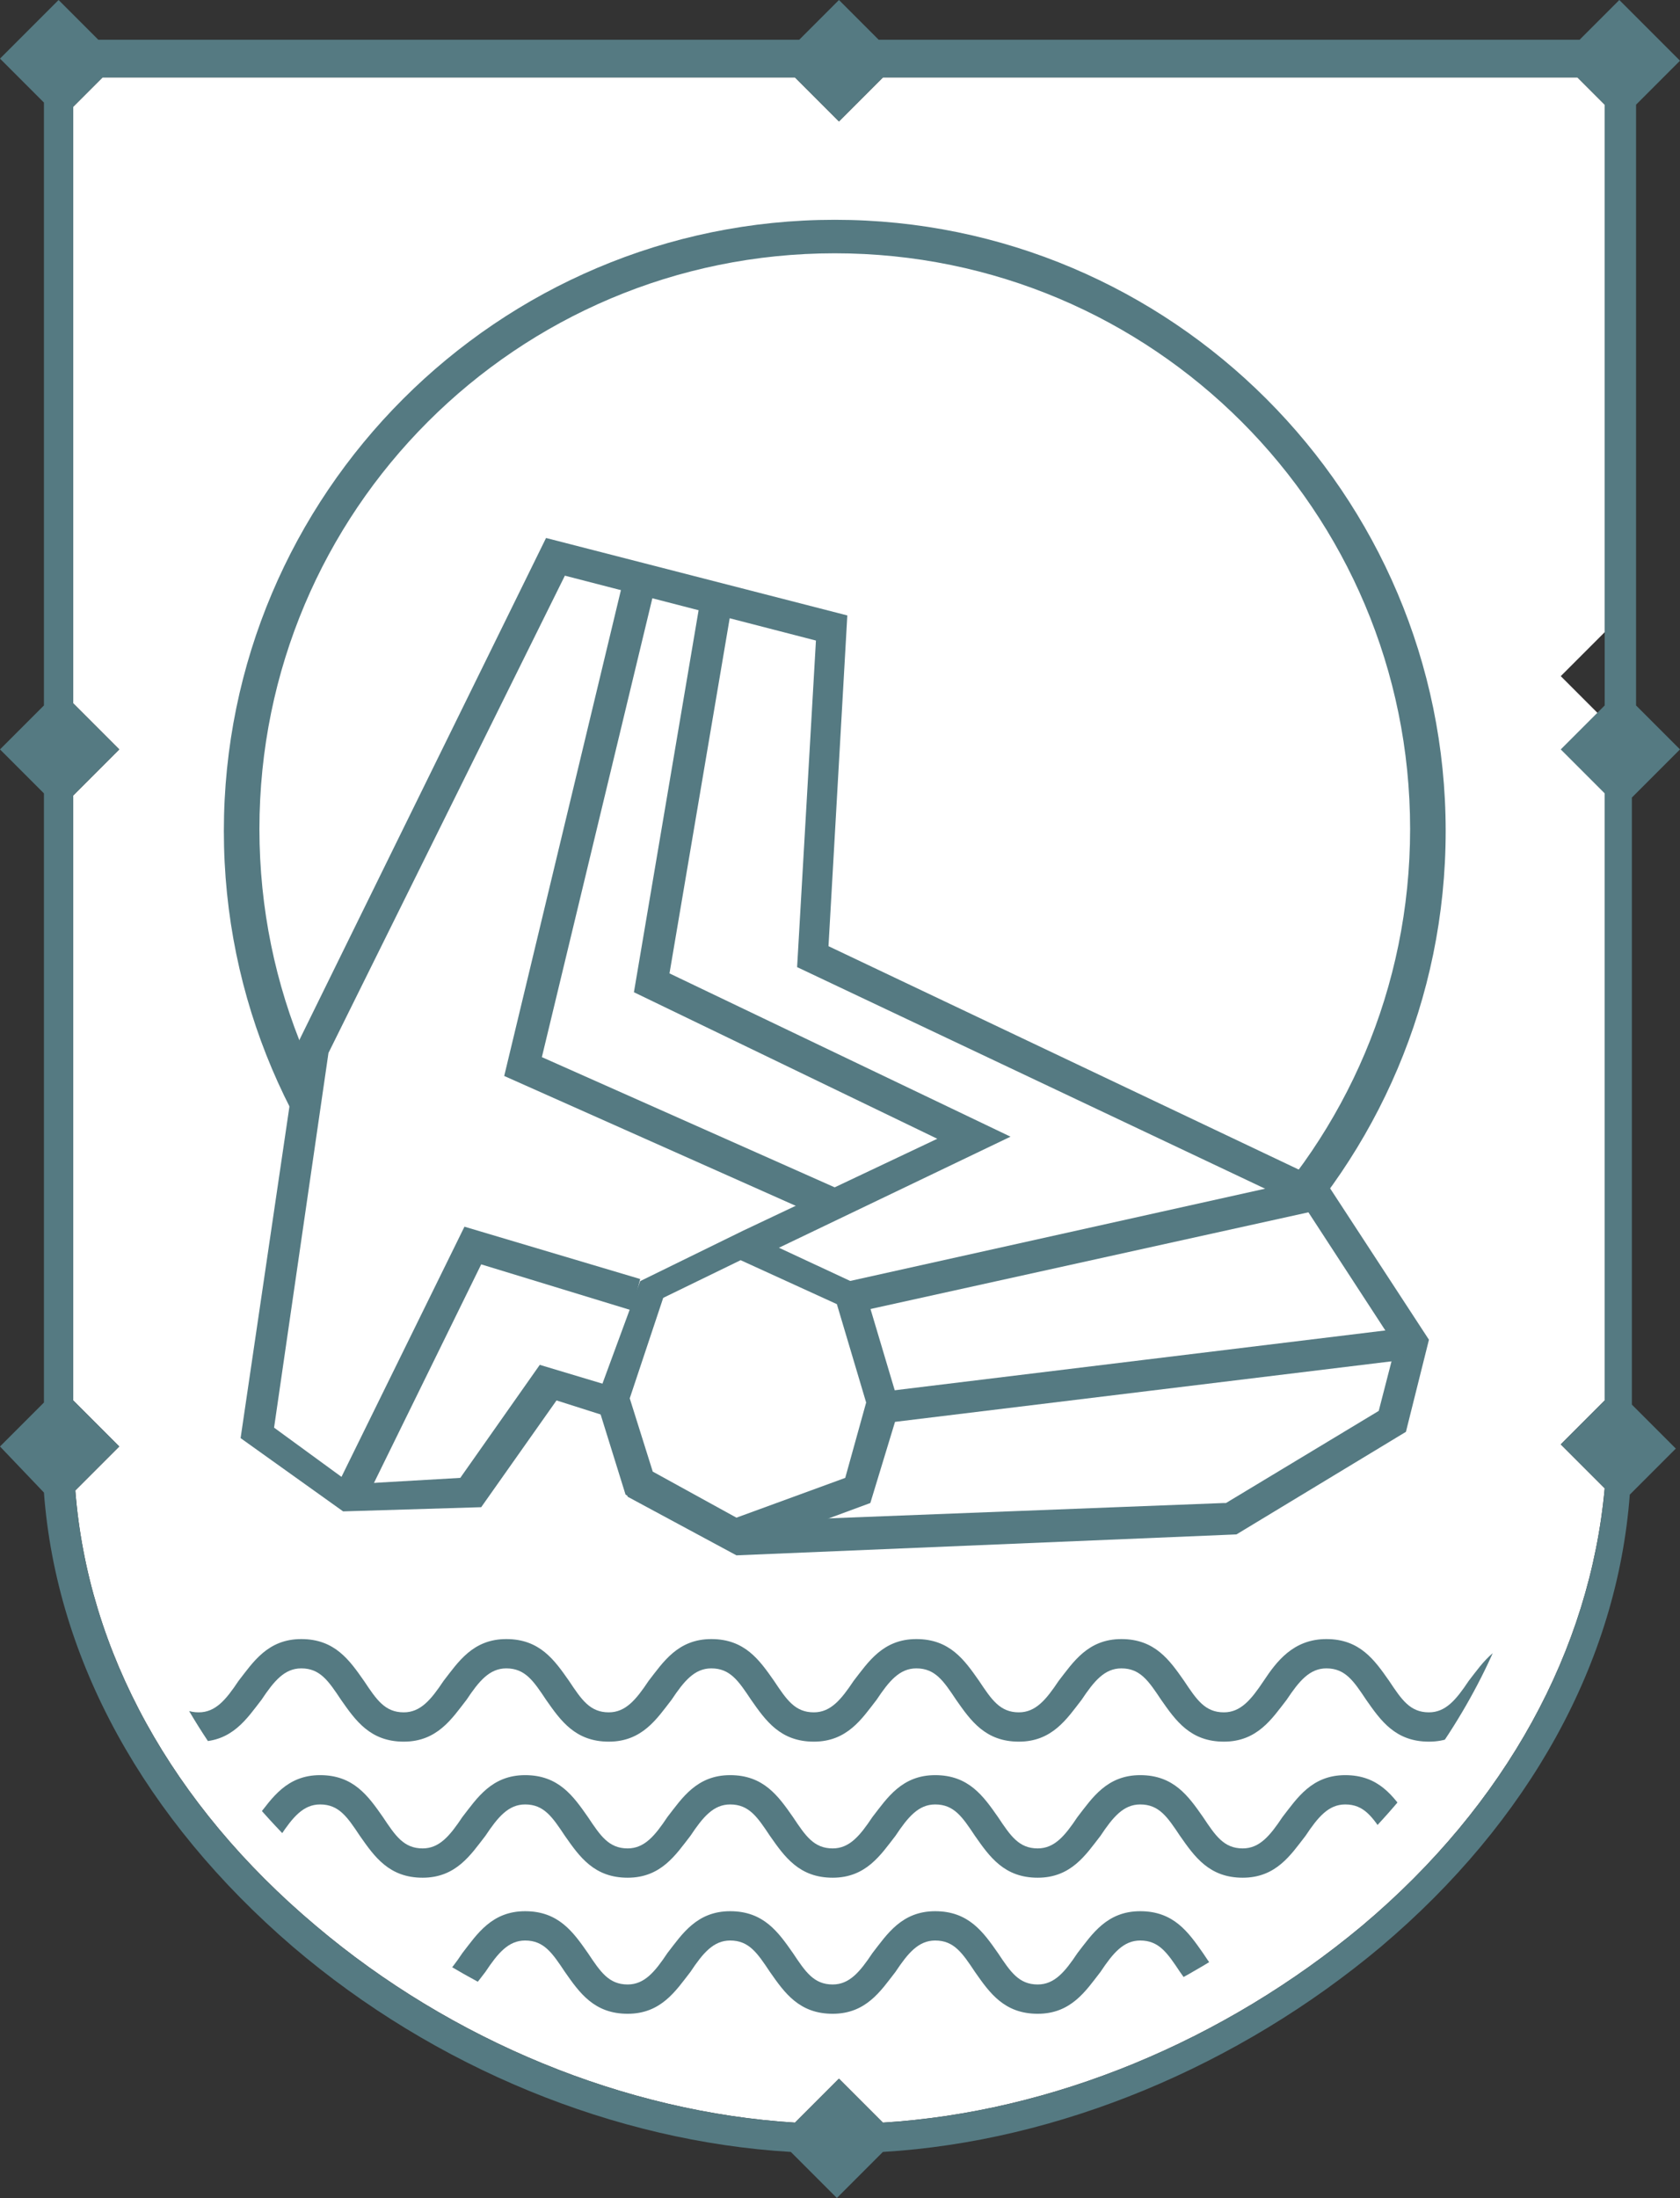 <svg version="1.1" viewBox="0 0 80.3 105" x="0" xml:space="preserve" xmlns="http://www.w3.org/2000/svg" xmlns:xlink="http://www.w3.org/1999/xlink" y="0"><rect x="0" y="0" width="80.3" height="105" fill="#333333" stroke="none"/><style type="text/css">.st0{fill:#FFFFFF;}.st1{fill:#557a82;}.st2{clip-path:url(#SVGID_1_);fill:#557a82;}</style><path class="st0" d="M65.1 92c-6.6 5.5-14.8 8.9-22.9 9.4l-2.1-2.1 -2.1 2.1c-8.1-0.5-16.4-3.9-22.9-9.4C8.2 86.2 4.2 78.9 3.6 71.2l2.1-2.1 -2.2-2.2V38l2.2-2.2 -2.2-2.2V5.1l1.4-1.4H38l2.1 2.1 2.1-2.1h33.2L76.7 5v25.2l-2.1 2.1 2.1 2.1v32.5l-2.1 2.1 2.1 2.1C76 78.8 72 86.2 65.1 92"></path><path class="st1" d="M39.9 10.5c-16.1 0-29.2 13.1-29.2 29.2 0 16.1 13.1 29.2 29.2 29.2 16.1 0 29.2-13.1 29.2-29.2C69.1 23.6 56 10.5 39.9 10.5M39.9 67.1c-15.2 0-27.5-12.3-27.5-27.5s12.3-27.5 27.5-27.5 27.5 12.3 27.5 27.5S55.1 67.1 39.9 67.1"></path><polygon class="st0" points="27.1 26.6 40.3 30 39.4 45.7 63.4 57.1 68 64.1 67.1 67.8 59.4 72.5 35.7 73.4 31.1 70.9 29.9 66.9 26.8 66 23.1 71.2 17.3 71.5 13 68.5 15.7 49.7 "></polygon><path class="st1" d="M68.3 64l-4.9-7.5L39.6 45.2l0.9-15.8 -14.4-3.7 -11.8 24 -2.8 19 4.9 3.5L23 72l3.6-5.1 2.2 0.7 1.2 3.9 5.2 2.8 23.9-1 8.1-4.9L68.3 64zM65.9 67.4l-7.3 4.4 -0.1 0 -23.2 0.9 -4.2-2.2 -1.3-4.1 -4-1.2 -3.8 5.4 -5.2 0.3 -3.7-2.7 2.6-17.9L27 27.5l12 3.1 -0.9 15.6 24.3 11.5 4.3 6.6L65.9 67.4z"></path><path class="st1" d="M41.3 61.5l-5.8-2.7 -4.9 2.4 -2.1 5.7 1.4 4.5 5.2 2.8 6.5-2.4 1.4-4.6L41.3 61.5zM40.4 70.6l-5.2 1.9 -4-2.2 -1.1-3.5 1.6-4.8 3.7-1.8 4.6 2.1 1.4 4.7L40.4 70.6z"></path><polygon class="st1" points="30.2 62.6 30.6 61.1 22.2 58.6 16.2 70.8 17.6 71.4 23 60.4 "></polygon><polygon class="st1" points="48.3 54.3 32 46.5 34.9 29.4 33.4 29.1 30.3 47.4 44.8 54.4 35.5 58.8 36.2 60.1 "></polygon><polygon class="st1" points="25.9 50.5 31.2 28.5 29.7 28.1 24.1 51.4 38.7 57.9 40.3 56.9 "></polygon><polygon class="st1" points="62.6 57.9 62.2 56.4 40.6 61.2 41.3 62.6 "></polygon><rect class="st1" height="1.5" transform="matrix(-0.993 0.121 -0.121 -0.993 117.258 124.251)" width="24.5" x="42.6" y="64.9"></rect><path class="st1" d="M80.3 35.8l-2.1-2.1V5l2.1-2.1L77.4 0l-1.9 1.9H42L40.1 0l-1.9 1.9H4.7L2.8 0 0 2.8l2.1 2.1v28.8L0 35.8l2.1 2.1V67L0 69.1l2.1 2.2c0.6 8 4.8 15.6 11.9 21.7 6.8 5.8 15.4 9.3 23.8 9.8l2.2 2.2 2.2-2.2c8.4-0.5 17-4.1 23.8-9.8 7.1-6 11.3-13.6 11.9-21.6l2.2-2.2 -2.1-2.1v-29L80.3 35.8zM65.1 92c-6.6 5.5-14.8 8.9-22.9 9.4l-2.1-2.1 -2.1 2.1c-8.1-0.5-16.4-3.9-22.9-9.4C8.2 86.2 4.2 78.9 3.6 71.2l2.1-2.1 -2.2-2.2V38l2.2-2.2 -2.2-2.2V5.1l1.4-1.4H38l2.1 2.1 2.1-2.1h33.2L76.7 5v28.7l-2.1 2.1 2.1 2.1v29l-2.1 2.1 2.1 2.1C76 78.8 72 86.2 65.1 92"></path><defs><path d="M5.4 8.5v60.2c0 7.9 3.8 15.5 10.8 21.4 6.6 5.7 15.1 8.9 23.3 8.9 8.2 0 16.7-3.2 23.3-8.9 6.9-5.9 10.8-13.5 10.8-21.4V8.5H5.4z" id="SVGID_23_"></path></defs><clipPath id="SVGID_1_"><use href="#SVGID_23_"></use></clipPath><path class="st2" d="M83.9 84.8c-1.6 0-2.3 1.1-3 2 -0.6 0.9-1.1 1.5-1.9 1.5 -0.9 0-1.3-0.6-1.9-1.5 -0.7-1-1.4-2-3-2 -1.6 0-2.3 1.1-3 2 -0.6 0.9-1.1 1.5-1.9 1.5 -0.9 0-1.3-0.6-1.9-1.5 -0.7-1-1.4-2-3-2 -1.6 0-2.3 1.1-3 2 -0.6 0.9-1.1 1.5-1.9 1.5 -0.9 0-1.3-0.6-1.9-1.5 -0.7-1-1.4-2-3-2 -1.6 0-2.3 1.1-3 2 -0.6 0.9-1.1 1.5-1.9 1.5 -0.9 0-1.3-0.6-1.9-1.5 -0.7-1-1.4-2-3-2 -1.6 0-2.3 1.1-3 2 -0.6 0.9-1.1 1.5-1.9 1.5 -0.9 0-1.3-0.6-1.9-1.5 -0.7-1-1.4-2-3-2 -1.6 0-2.3 1.1-3 2 -0.6 0.9-1.1 1.5-1.9 1.5 -0.9 0-1.3-0.6-1.9-1.5 -0.7-1-1.4-2-3-2 -1.6 0-2.3 1.1-3 2 -0.6 0.9-1.1 1.5-1.9 1.5 -0.9 0-1.3-0.6-1.9-1.5 -0.7-1-1.4-2-3-2 -1.6 0-2.3 1.1-3 2 -0.6 0.9-1.1 1.5-1.9 1.5 -0.9 0-1.3-0.6-1.9-1.5 -0.7-1-1.4-2-3-2 -1.6 0-2.3 1.1-3 2 -0.6 0.9-1.1 1.5-1.9 1.5 -0.9 0-1.3-0.6-1.9-1.5 -0.7-1-1.4-2-3-2 -0.4 0-0.7 0.3-0.7 0.7 0 0.4 0.3 0.7 0.7 0.7 0.9 0 1.3 0.6 1.9 1.5 0.7 1 1.4 2 3 2 1.6 0 2.3-1.1 3-2 0.6-0.9 1.1-1.5 1.9-1.5 0.9 0 1.3 0.6 1.9 1.5 0.7 1 1.4 2 3 2 1.6 0 2.3-1.1 3-2 0.6-0.9 1.1-1.5 1.9-1.5 0.9 0 1.3 0.6 1.9 1.5 0.7 1 1.4 2 3 2 1.6 0 2.3-1.1 3-2 0.6-0.9 1.1-1.5 1.9-1.5 0.9 0 1.3 0.6 1.9 1.5 0.7 1 1.4 2 3 2 1.6 0 2.3-1.1 3-2 0.6-0.9 1.1-1.5 1.9-1.5 0.9 0 1.3 0.6 1.9 1.5 0.7 1 1.4 2 3 2 1.6 0 2.3-1.1 3-2 0.6-0.9 1.1-1.5 1.9-1.5 0.9 0 1.3 0.6 1.9 1.5 0.7 1 1.4 2 3 2 1.6 0 2.3-1.1 3-2 0.6-0.9 1.1-1.5 1.9-1.5 0.9 0 1.3 0.6 1.9 1.5 0.7 1 1.4 2 3 2 1.6 0 2.3-1.1 3-2 0.6-0.9 1.1-1.5 1.9-1.5 0.9 0 1.3 0.6 1.9 1.5 0.7 1 1.4 2 3 2 1.6 0 2.3-1.1 3-2 0.6-0.9 1.1-1.5 1.9-1.5 0.9 0 1.3 0.6 1.9 1.5 0.7 1 1.4 2 3 2s2.4-1.1 3-2c0.6-0.9 1.1-1.5 1.9-1.5 0.4 0 0.7-0.3 0.7-0.7C84.6 85.1 84.3 84.8 83.9 84.8"></path><path class="st2" d="M83.9 91.3c-1.6 0-2.4 1.1-3 2 -0.6 0.9-1.1 1.5-1.9 1.5 -0.9 0-1.3-0.6-1.9-1.5 -0.7-1-1.4-2-3-2 -1.6 0-2.3 1.1-3 2 -0.6 0.9-1.1 1.5-1.9 1.5 -0.9 0-1.3-0.6-1.9-1.5 -0.7-1-1.4-2-3-2 -1.6 0-2.4 1.1-3 2 -0.6 0.9-1.1 1.5-1.9 1.5 -0.9 0-1.3-0.6-1.9-1.5 -0.7-1-1.4-2-3-2 -1.6 0-2.3 1.1-3 2 -0.6 0.9-1.1 1.5-1.9 1.5 -0.9 0-1.3-0.6-1.9-1.5 -0.7-1-1.4-2-3-2 -1.6 0-2.3 1.1-3 2 -0.6 0.9-1.1 1.5-1.9 1.5 -0.9 0-1.3-0.6-1.9-1.5 -0.7-1-1.4-2-3-2 -1.6 0-2.3 1.1-3 2 -0.6 0.9-1.1 1.5-1.9 1.5 -0.9 0-1.3-0.6-1.9-1.5 -0.7-1-1.4-2-3-2 -1.6 0-2.3 1.1-3 2 -0.6 0.9-1.1 1.5-1.9 1.5 -0.9 0-1.3-0.6-1.9-1.5 -0.7-1-1.4-2-3-2 -1.6 0-2.3 1.1-3 2 -0.6 0.9-1.1 1.5-1.9 1.5 -0.9 0-1.3-0.6-1.9-1.5 -0.7-1-1.4-2-3-2 -1.6 0-2.3 1.1-3 2 -0.6 0.9-1.1 1.5-1.9 1.5 -0.9 0-1.3-0.6-1.9-1.5 -0.7-1-1.4-2-3-2 -0.4 0-0.7 0.3-0.7 0.7 0 0.4 0.3 0.7 0.7 0.7 0.9 0 1.3 0.6 1.9 1.5 0.7 1 1.4 2 3 2 1.6 0 2.3-1.1 3-2 0.6-0.9 1.1-1.5 1.9-1.5 0.9 0 1.3 0.6 1.9 1.5 0.7 1 1.4 2 3 2 1.6 0 2.3-1.1 3-2 0.6-0.9 1.1-1.5 1.9-1.5 0.9 0 1.3 0.6 1.9 1.5 0.7 1 1.4 2 3 2 1.6 0 2.3-1.1 3-2 0.6-0.9 1.1-1.5 1.9-1.5 0.9 0 1.3 0.6 1.9 1.5 0.7 1 1.4 2 3 2 1.6 0 2.3-1.1 3-2 0.6-0.9 1.1-1.5 1.9-1.5 0.9 0 1.3 0.6 1.9 1.5 0.7 1 1.4 2 3 2 1.6 0 2.3-1.1 3-2 0.6-0.9 1.1-1.5 1.9-1.5 0.9 0 1.3 0.6 1.9 1.5 0.7 1 1.4 2 3 2 1.6 0 2.3-1.1 3-2 0.6-0.9 1.1-1.5 1.9-1.5 0.9 0 1.3 0.6 1.9 1.5 0.7 1 1.4 2 3 2 1.6 0 2.3-1.1 3-2 0.6-0.9 1.1-1.5 1.9-1.5 0.9 0 1.3 0.6 1.9 1.5 0.7 1 1.4 2 3 2 1.6 0 2.3-1.1 3-2 0.6-0.9 1.1-1.5 1.9-1.5 0.9 0 1.3 0.6 1.9 1.5 0.7 1 1.4 2 3 2s2.4-1.1 3-2c0.6-0.9 1.1-1.5 1.9-1.5 0.4 0 0.7-0.3 0.7-0.7C84.6 91.6 84.3 91.3 83.9 91.3"></path><path class="st2" d="M-5.2 79.7c0.9 0 1.3 0.6 1.9 1.5 0.7 1 1.4 2 3 2 1.6 0 2.3-1.1 3-2 0.6-0.9 1.1-1.5 1.9-1.5 0.9 0 1.3 0.6 1.9 1.5 0.7 1 1.4 2 3 2 1.6 0 2.3-1.1 3-2 0.6-0.9 1.1-1.5 1.9-1.5 0.9 0 1.3 0.6 1.9 1.5 0.7 1 1.4 2 3 2 1.6 0 2.3-1.1 3-2 0.6-0.9 1.1-1.5 1.9-1.5 0.9 0 1.3 0.6 1.9 1.5 0.7 1 1.4 2 3 2 1.6 0 2.3-1.1 3-2 0.6-0.9 1.1-1.5 1.9-1.5 0.9 0 1.3 0.6 1.9 1.5 0.7 1 1.4 2 3 2 1.6 0 2.3-1.1 3-2 0.6-0.9 1.1-1.5 1.9-1.5 0.9 0 1.3 0.6 1.9 1.5 0.7 1 1.4 2 3 2 1.6 0 2.3-1.1 3-2 0.6-0.9 1.1-1.5 1.9-1.5 0.9 0 1.3 0.6 1.9 1.5 0.7 1 1.4 2 3 2 1.6 0 2.3-1.1 3-2 0.6-0.9 1.1-1.5 1.9-1.5 0.9 0 1.3 0.6 1.9 1.5 0.7 1 1.4 2 3 2 1.6 0 2.3-1.1 3-2 0.6-0.9 1.1-1.5 1.9-1.5 0.9 0 1.3 0.6 1.9 1.5 0.7 1 1.4 2 3 2 1.6 0 2.3-1.1 3-2 0.6-0.9 1.1-1.5 1.9-1.5 0.4 0 0.7-0.3 0.7-0.7 0-0.4-0.3-0.7-0.7-0.7 -1.6 0-2.4 1.1-3 2 -0.6 0.9-1.1 1.5-1.9 1.5 -0.9 0-1.3-0.6-1.9-1.5 -0.7-1-1.4-2-3-2 -1.6 0-2.3 1.1-3 2 -0.6 0.9-1.1 1.5-1.9 1.5 -0.9 0-1.3-0.6-1.9-1.5 -0.7-1-1.4-2-3-2 -1.6 0-2.4 1.1-3 2 -0.6 0.9-1.1 1.5-1.9 1.5 -0.9 0-1.3-0.6-1.9-1.5 -0.7-1-1.4-2-3-2 -1.6 0-2.3 1.1-3 2 -0.6 0.9-1.1 1.5-1.9 1.5 -0.9 0-1.3-0.6-1.9-1.5 -0.7-1-1.4-2-3-2s-2.3 1.1-3 2c-0.6 0.9-1.1 1.5-1.9 1.5 -0.9 0-1.3-0.6-1.9-1.5 -0.7-1-1.4-2-3-2 -1.6 0-2.3 1.1-3 2 -0.6 0.9-1.1 1.5-1.9 1.5 -0.9 0-1.3-0.6-1.9-1.5 -0.7-1-1.4-2-3-2 -1.6 0-2.3 1.1-3 2 -0.6 0.9-1.1 1.5-1.9 1.5 -0.9 0-1.3-0.6-1.9-1.5 -0.7-1-1.4-2-3-2 -1.6 0-2.3 1.1-3 2 -0.6 0.9-1.1 1.5-1.9 1.5 -0.9 0-1.3-0.6-1.9-1.5 -0.7-1-1.4-2-3-2 -1.6 0-2.3 1.1-3 2 -0.6 0.9-1.1 1.5-1.9 1.5 -0.9 0-1.3-0.6-1.9-1.5 -0.7-1-1.4-2-3-2 -0.4 0-0.7 0.3-0.7 0.7C-5.8 79.4-5.5 79.7-5.2 79.7"></path></svg>